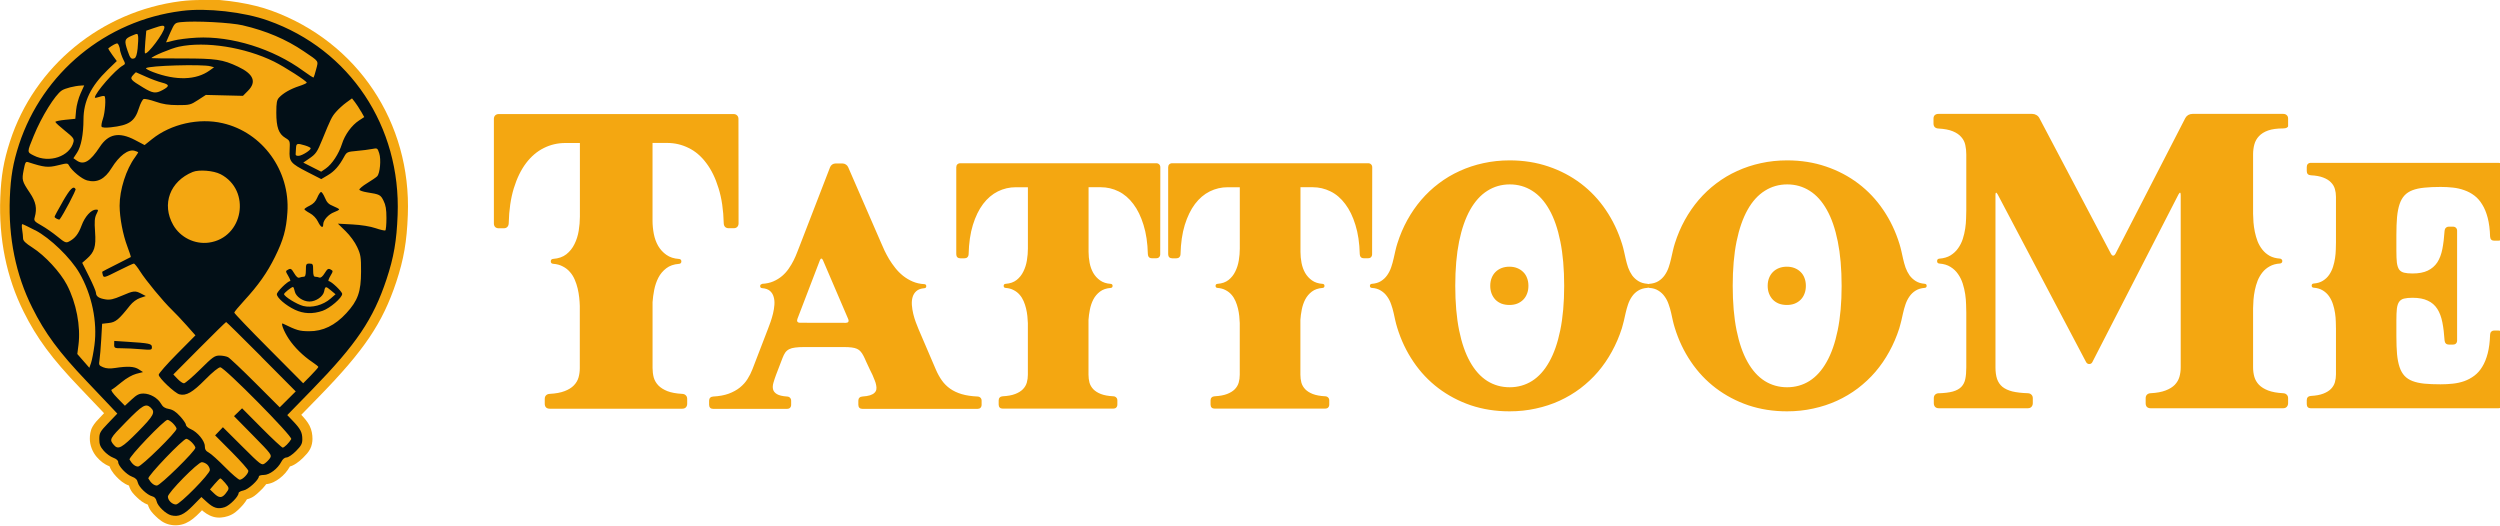 <svg width="328mm" height="69mm" version="1.1" viewBox="0 0 328 69" xml:space="preserve" xmlns="http://www.w3.org/2000/svg"><path d="m96.9 29.3c0 0.197-0.06 0.356-0.18 0.476-0.112 0.112-0.266 0.167-0.464 0.167h-0.644c-0.197 0-0.356-0.056-0.477-0.167-0.112-0.12-0.172-0.279-0.18-0.476-0.043-1.76-0.271-3.3-0.683-4.61-0.403-1.32-0.94-2.42-1.61-3.3-0.661-0.884-1.43-1.55-2.32-1.98-0.884-0.438-1.82-0.657-2.82-0.657h-1.91v10.2c0 0.567 0.056 1.14 0.167 1.73 0.112 0.575 0.301 1.1 0.567 1.57 0.275 0.472 0.635 0.867 1.08 1.18 0.446 0.318 1 0.498 1.66 0.541 0.206 0.017 0.309 0.124 0.309 0.322 0 0.197-0.103 0.305-0.309 0.322-0.678 0.051-1.24 0.245-1.67 0.58-0.438 0.335-0.786 0.747-1.04 1.24-0.249 0.489-0.429 1.02-0.541 1.58-0.112 0.567-0.185 1.11-0.219 1.62v8.64c0 0.438 0.051 0.854 0.155 1.25 0.112 0.386 0.313 0.734 0.605 1.04 0.292 0.3 0.687 0.549 1.18 0.747 0.507 0.197 1.16 0.318 1.96 0.361 0.197 9e-3 0.352 0.073 0.464 0.193 0.12 0.112 0.18 0.266 0.18 0.464v0.644c0 0.197-0.06 0.356-0.18 0.477-0.112 0.111-0.266 0.167-0.464 0.167h-17.4c-0.197 0-0.356-0.056-0.476-0.167-0.112-0.12-0.167-0.279-0.167-0.477v-0.644c0-0.197 0.056-0.352 0.167-0.464 0.12-0.12 0.279-0.184 0.476-0.193 0.798-0.043 1.45-0.163 1.96-0.361 0.515-0.197 0.919-0.446 1.21-0.747 0.301-0.309 0.507-0.657 0.618-1.04 0.112-0.395 0.167-0.811 0.167-1.25v-8.13c-0.009-0.343-0.034-0.713-0.077-1.11-0.043-0.404-0.112-0.803-0.206-1.2-0.094-0.395-0.223-0.781-0.386-1.16-0.163-0.378-0.373-0.713-0.631-1-0.249-0.292-0.558-0.532-0.927-0.721-0.361-0.197-0.786-0.313-1.27-0.348-0.206-0.017-0.309-0.125-0.309-0.322 0-0.197 0.103-0.305 0.309-0.322 0.704-0.051 1.28-0.253 1.73-0.605 0.455-0.361 0.811-0.807 1.07-1.34 0.266-0.532 0.451-1.12 0.554-1.75 0.103-0.635 0.155-1.25 0.155-1.84v-9.67h-1.91c-0.996 0-1.94 0.219-2.82 0.657-0.884 0.438-1.66 1.1-2.33 1.98-0.661 0.876-1.2 1.97-1.61 3.3-0.404 1.31-0.627 2.85-0.67 4.61-0.009 0.197-0.073 0.356-0.193 0.476-0.112 0.112-0.266 0.167-0.464 0.167h-0.644c-0.197 0-0.356-0.056-0.477-0.167-0.112-0.12-0.167-0.279-0.167-0.476v-13.7c0-0.197 0.056-0.352 0.167-0.464 0.12-0.12 0.279-0.18 0.477-0.18h30.8c0.197 0 0.352 0.06 0.464 0.18 0.12 0.112 0.18 0.266 0.18 0.464zm3.08 7.94c0.558-0.029 1.05-0.136 1.48-0.322 0.429-0.186 0.812-0.422 1.15-0.708 0.336-0.286 0.626-0.608 0.869-0.966 0.251-0.358 0.465-0.719 0.644-1.08 0.186-0.372 0.344-0.733 0.472-1.08 0.136-0.351 0.258-0.662 0.365-0.934l3.94-10.2c0.057-0.15 0.15-0.272 0.279-0.365 0.136-0.093 0.286-0.14 0.451-0.14h0.901c0.165 0 0.315 0.046 0.451 0.14 0.136 0.086 0.236 0.204 0.301 0.354l4.35 10c0.115 0.265 0.254 0.58 0.419 0.944 0.172 0.358 0.372 0.73 0.601 1.12 0.236 0.386 0.505 0.769 0.805 1.15 0.301 0.379 0.641 0.723 1.02 1.03 0.379 0.3 0.798 0.551 1.26 0.751 0.465 0.2 0.977 0.315 1.53 0.343 0.172 0.014 0.258 0.104 0.258 0.268 0 0.165-0.086 0.254-0.258 0.268-0.451 0.036-0.798 0.161-1.04 0.376-0.236 0.207-0.401 0.469-0.494 0.783-0.093 0.315-0.125 0.665-0.097 1.05 0.029 0.386 0.089 0.773 0.182 1.16 0.093 0.379 0.204 0.744 0.333 1.09 0.129 0.351 0.247 0.651 0.354 0.901l2.28 5.32c0.229 0.529 0.494 1.01 0.794 1.43s0.665 0.783 1.09 1.08c0.429 0.301 0.934 0.537 1.51 0.708 0.587 0.172 1.28 0.275 2.07 0.311 0.165 7e-3 0.293 0.061 0.386 0.161 0.1 0.093 0.15 0.222 0.15 0.386v0.537c0 0.165-0.05 0.297-0.15 0.397-0.093 0.093-0.222 0.139-0.386 0.139h-15.1c-0.165 0-0.297-0.046-0.397-0.139-0.093-0.1-0.14-0.232-0.14-0.397v-0.537c0-0.165 0.047-0.293 0.14-0.386 0.1-0.1 0.232-0.154 0.397-0.161 0.415-0.029 0.748-0.082 0.998-0.161 0.258-0.086 0.451-0.193 0.579-0.322 0.136-0.129 0.218-0.275 0.247-0.44 0.029-0.172 0.021-0.358-0.021-0.558-0.036-0.208-0.1-0.422-0.193-0.644-0.093-0.229-0.19-0.465-0.29-0.708l-0.333-0.676c-0.2-0.408-0.365-0.762-0.494-1.06-0.129-0.308-0.25-0.569-0.365-0.784-0.115-0.222-0.236-0.404-0.365-0.547-0.122-0.15-0.279-0.268-0.472-0.354-0.186-0.086-0.422-0.147-0.708-0.182-0.279-0.036-0.633-0.054-1.06-0.054h-5.14c-0.479 0-0.88 0.021-1.2 0.065-0.315 0.036-0.579 0.107-0.794 0.215-0.207 0.107-0.379 0.254-0.515 0.44-0.129 0.186-0.25 0.429-0.365 0.73l-0.848 2.21c-0.136 0.365-0.25 0.712-0.343 1.04-0.093 0.322-0.107 0.608-0.043 0.858 0.065 0.251 0.236 0.458 0.515 0.622 0.279 0.165 0.719 0.268 1.32 0.311 0.165 7e-3 0.293 0.061 0.386 0.161 0.1 0.1 0.15 0.229 0.15 0.386v0.537c0 0.165-0.05 0.297-0.15 0.397-0.093 0.093-0.222 0.139-0.386 0.139h-9.69c-0.165 0-0.297-0.046-0.397-0.139-0.093-0.1-0.14-0.232-0.14-0.397v-0.537c0-0.165 0.047-0.293 0.14-0.386 0.1-0.1 0.232-0.154 0.397-0.161 0.787-0.043 1.47-0.168 2.04-0.375 0.572-0.215 1.06-0.483 1.46-0.805 0.408-0.329 0.741-0.698 0.998-1.11 0.265-0.415 0.483-0.848 0.655-1.3l2.04-5.3c0.1-0.25 0.211-0.551 0.333-0.901 0.122-0.351 0.229-0.715 0.322-1.09 0.093-0.386 0.154-0.769 0.182-1.15 0.029-0.386-4e-3 -0.733-0.097-1.04-0.086-0.315-0.247-0.576-0.483-0.783-0.236-0.207-0.579-0.329-1.03-0.365-0.172-0.014-0.258-0.104-0.258-0.268 0-0.165 0.086-0.254 0.258-0.268zm4.64 4.6c-0.057 0.15-0.057 0.272 0 0.365 0.064 0.093 0.179 0.14 0.343 0.14l6 0.011c0.165 0 0.275-0.043 0.333-0.129 0.057-0.093 0.054-0.215-0.011-0.365l-3.31-7.72c-0.064-0.15-0.136-0.222-0.215-0.215-0.071 0-0.136 0.075-0.193 0.225zm47.6-8.49c0 0.165-0.05 0.297-0.15 0.397-0.093 0.093-0.222 0.14-0.386 0.14h-0.537c-0.165 0-0.297-0.046-0.397-0.14-0.093-0.1-0.143-0.233-0.15-0.397-0.036-1.47-0.225-2.75-0.569-3.84-0.336-1.1-0.784-2.02-1.34-2.75-0.551-0.737-1.2-1.29-1.93-1.65-0.737-0.365-1.52-0.547-2.35-0.547h-1.59v8.49c0 0.472 0.047 0.952 0.14 1.44 0.093 0.479 0.25 0.916 0.472 1.31 0.229 0.394 0.529 0.723 0.901 0.987 0.372 0.265 0.834 0.415 1.38 0.451 0.172 0.014 0.258 0.104 0.258 0.268 0 0.165-0.086 0.254-0.258 0.268-0.565 0.043-1.03 0.204-1.4 0.483-0.365 0.279-0.655 0.622-0.869 1.03-0.208 0.408-0.358 0.848-0.451 1.32-0.093 0.472-0.154 0.923-0.183 1.35v7.2c0 0.365 0.043 0.712 0.129 1.04 0.093 0.322 0.261 0.612 0.505 0.869 0.243 0.25 0.572 0.458 0.987 0.622 0.422 0.165 0.966 0.265 1.63 0.3 0.165 7e-3 0.293 0.061 0.386 0.161 0.1 0.093 0.15 0.222 0.15 0.386v0.537c0 0.165-0.05 0.297-0.15 0.397-0.093 0.093-0.222 0.139-0.386 0.139h-14.5c-0.165 0-0.297-0.046-0.397-0.139-0.093-0.1-0.139-0.232-0.139-0.397v-0.537c0-0.165 0.046-0.293 0.139-0.386 0.1-0.1 0.233-0.154 0.397-0.161 0.665-0.036 1.21-0.136 1.63-0.3 0.429-0.165 0.766-0.372 1.01-0.622 0.251-0.258 0.422-0.548 0.515-0.869 0.093-0.329 0.14-0.676 0.14-1.04v-6.77c-7e-3 -0.286-0.029-0.594-0.065-0.923-0.036-0.336-0.093-0.669-0.172-0.998-0.079-0.329-0.186-0.651-0.322-0.966-0.136-0.315-0.311-0.594-0.526-0.837-0.208-0.243-0.465-0.444-0.773-0.601-0.301-0.165-0.655-0.261-1.06-0.29-0.172-0.014-0.258-0.104-0.258-0.268 0-0.165 0.086-0.254 0.258-0.268 0.587-0.043 1.07-0.211 1.44-0.504 0.379-0.3 0.676-0.673 0.891-1.12 0.222-0.444 0.376-0.93 0.461-1.46 0.086-0.529 0.129-1.04 0.129-1.53v-8.06h-1.59c-0.83 0-1.61 0.182-2.35 0.547-0.737 0.365-1.38 0.916-1.94 1.65-0.551 0.73-0.998 1.65-1.34 2.75-0.336 1.09-0.522 2.38-0.558 3.84-7e-3 0.165-0.061 0.297-0.161 0.397-0.093 0.093-0.222 0.14-0.386 0.14h-0.537c-0.165 0-0.297-0.046-0.397-0.14-0.093-0.1-0.139-0.233-0.139-0.397v-11.4c0-0.165 0.046-0.293 0.139-0.386 0.1-0.1 0.232-0.15 0.397-0.15h25.7c0.165 0 0.293 0.05 0.386 0.15 0.1 0.093 0.15 0.222 0.15 0.386zm27.8 0c0 0.165-0.05 0.297-0.15 0.397-0.093 0.093-0.222 0.14-0.386 0.14h-0.536c-0.165 0-0.297-0.046-0.397-0.14-0.093-0.1-0.143-0.233-0.15-0.397-0.036-1.47-0.225-2.75-0.569-3.84-0.336-1.1-0.783-2.02-1.34-2.75-0.551-0.737-1.19-1.29-1.93-1.65-0.737-0.365-1.52-0.547-2.35-0.547h-1.59v8.49c0 0.472 0.046 0.952 0.139 1.44 0.093 0.479 0.251 0.916 0.472 1.31 0.229 0.394 0.529 0.723 0.901 0.987 0.372 0.265 0.833 0.415 1.38 0.451 0.172 0.014 0.258 0.104 0.258 0.268 0 0.165-0.086 0.254-0.258 0.268-0.565 0.043-1.03 0.204-1.4 0.483-0.365 0.279-0.655 0.622-0.869 1.03-0.208 0.408-0.358 0.848-0.451 1.32-0.093 0.472-0.154 0.923-0.182 1.35v7.2c0 0.365 0.043 0.712 0.129 1.04 0.093 0.322 0.261 0.612 0.505 0.869 0.243 0.25 0.572 0.458 0.987 0.622 0.422 0.165 0.966 0.265 1.63 0.3 0.165 7e-3 0.293 0.061 0.386 0.161 0.1 0.093 0.15 0.222 0.15 0.386v0.537c0 0.165-0.05 0.297-0.15 0.397-0.093 0.093-0.222 0.139-0.386 0.139h-14.5c-0.165 0-0.297-0.046-0.397-0.139-0.093-0.1-0.14-0.232-0.14-0.397v-0.537c0-0.165 0.047-0.293 0.14-0.386 0.1-0.1 0.232-0.154 0.397-0.161 0.665-0.036 1.21-0.136 1.63-0.3 0.429-0.165 0.765-0.372 1.01-0.622 0.25-0.258 0.422-0.548 0.515-0.869 0.093-0.329 0.139-0.676 0.139-1.04v-6.77c-7e-3 -0.286-0.029-0.594-0.064-0.923-0.036-0.336-0.093-0.669-0.172-0.998-0.079-0.329-0.186-0.651-0.322-0.966-0.136-0.315-0.311-0.594-0.526-0.837-0.208-0.243-0.465-0.444-0.773-0.601-0.3-0.165-0.655-0.261-1.06-0.29-0.172-0.014-0.258-0.104-0.258-0.268 0-0.165 0.086-0.254 0.258-0.268 0.587-0.043 1.07-0.211 1.44-0.504 0.379-0.3 0.676-0.673 0.891-1.12 0.222-0.444 0.376-0.93 0.462-1.46 0.086-0.529 0.129-1.04 0.129-1.53v-8.06h-1.59c-0.83 0-1.61 0.182-2.35 0.547-0.737 0.365-1.38 0.916-1.94 1.65-0.551 0.73-0.998 1.65-1.34 2.75-0.336 1.09-0.522 2.38-0.558 3.84-7e-3 0.165-0.061 0.297-0.161 0.397-0.093 0.093-0.222 0.14-0.386 0.14h-0.537c-0.165 0-0.297-0.046-0.397-0.14-0.093-0.1-0.139-0.233-0.139-0.397v-11.4c0-0.165 0.047-0.293 0.139-0.386 0.1-0.1 0.233-0.15 0.397-0.15h25.7c0.165 0 0.293 0.05 0.386 0.15 0.1 0.093 0.15 0.222 0.15 0.386zm25.2 4.15c0-2.22-0.168-4.16-0.505-5.82-0.336-1.67-0.816-3.06-1.44-4.16-0.622-1.11-1.37-1.94-2.25-2.49-0.88-0.558-1.86-0.837-2.94-0.837-1.08 0-2.06 0.279-2.94 0.837-0.88 0.551-1.63 1.38-2.26 2.49-0.622 1.11-1.11 2.5-1.45 4.16-0.336 1.66-0.505 3.6-0.505 5.82s0.168 4.16 0.505 5.83c0.336 1.66 0.815 3.04 1.44 4.15 0.622 1.11 1.37 1.94 2.25 2.5 0.88 0.551 1.86 0.827 2.94 0.827 1.08 0 2.06-0.275 2.94-0.827 0.88-0.558 1.63-1.39 2.25-2.5 0.63-1.11 1.11-2.49 1.45-4.15 0.343-1.67 0.515-3.61 0.515-5.83zm10.9-0.268c0.172 0.014 0.258 0.104 0.258 0.268 0 0.165-0.086 0.254-0.258 0.268-0.472 0.036-0.873 0.157-1.2 0.365-0.322 0.2-0.59 0.458-0.805 0.773-0.215 0.308-0.386 0.651-0.515 1.03-0.129 0.379-0.236 0.762-0.322 1.15-0.029 0.143-0.064 0.3-0.107 0.472-0.036 0.172-0.075 0.347-0.118 0.526-0.043 0.179-0.089 0.354-0.139 0.526-0.043 0.172-0.086 0.329-0.129 0.472-0.343 1.07-0.78 2.09-1.31 3.05-0.522 0.959-1.13 1.84-1.82 2.65-0.687 0.801-1.46 1.52-2.31 2.17-0.844 0.637-1.76 1.18-2.74 1.63-0.973 0.444-2.01 0.784-3.11 1.02-1.09 0.243-2.24 0.365-3.45 0.365-1.81 0-3.5-0.265-5.08-0.794-1.57-0.537-2.99-1.29-4.26-2.25-1.27-0.966-2.36-2.12-3.27-3.47-0.916-1.35-1.62-2.83-2.12-4.46-0.1-0.322-0.186-0.644-0.258-0.966-0.071-0.329-0.143-0.655-0.215-0.977-0.086-0.386-0.197-0.766-0.332-1.14-0.129-0.379-0.304-0.719-0.526-1.02-0.215-0.308-0.486-0.562-0.816-0.762-0.322-0.208-0.715-0.326-1.18-0.354-0.172-0.014-0.258-0.104-0.258-0.268 0-0.165 0.086-0.254 0.258-0.268 0.472-0.036 0.869-0.154 1.19-0.354 0.329-0.207 0.601-0.465 0.816-0.773 0.222-0.315 0.397-0.662 0.526-1.04 0.129-0.379 0.236-0.762 0.322-1.15 0.036-0.143 0.072-0.3 0.108-0.472 0.036-0.172 0.075-0.347 0.118-0.526 0.043-0.179 0.086-0.354 0.129-0.526 0.05-0.179 0.097-0.336 0.14-0.472 0.343-1.08 0.776-2.1 1.3-3.05 0.529-0.959 1.14-1.84 1.82-2.64 0.694-0.808 1.46-1.53 2.31-2.17 0.851-0.644 1.76-1.19 2.74-1.63 0.98-0.451 2.02-0.794 3.11-1.03 1.1-0.243 2.25-0.365 3.46-0.365 1.81 0 3.5 0.268 5.08 0.805 1.57 0.529 2.99 1.28 4.26 2.24 1.27 0.966 2.36 2.12 3.27 3.47 0.916 1.35 1.62 2.83 2.13 4.46 0.1 0.322 0.186 0.647 0.258 0.977 0.071 0.322 0.143 0.644 0.215 0.966 0.086 0.386 0.193 0.769 0.322 1.15 0.136 0.372 0.311 0.712 0.526 1.02 0.222 0.3 0.494 0.551 0.816 0.751 0.322 0.2 0.715 0.318 1.18 0.354zm-20.6 0.268c0 0.379 0.061 0.723 0.182 1.03 0.122 0.308 0.29 0.572 0.504 0.794 0.222 0.222 0.487 0.394 0.794 0.515 0.315 0.114 0.658 0.172 1.03 0.172 0.379 0 0.719-0.057 1.02-0.172 0.308-0.122 0.572-0.293 0.794-0.515 0.222-0.222 0.39-0.487 0.504-0.794 0.122-0.308 0.182-0.651 0.182-1.03 0-0.379-0.061-0.723-0.182-1.03-0.114-0.308-0.282-0.569-0.504-0.783-0.222-0.222-0.487-0.394-0.794-0.515-0.301-0.122-0.64-0.182-1.02-0.182-0.372 0-0.715 0.061-1.03 0.182-0.308 0.122-0.572 0.293-0.794 0.515-0.215 0.215-0.383 0.476-0.504 0.783-0.122 0.308-0.182 0.651-0.182 1.03zm46.1 0c0-2.22-0.168-4.16-0.504-5.82-0.336-1.67-0.816-3.06-1.44-4.16-0.622-1.11-1.37-1.94-2.25-2.49-0.88-0.558-1.86-0.837-2.94-0.837-1.08 0-2.06 0.279-2.94 0.837-0.88 0.551-1.64 1.38-2.26 2.49-0.622 1.11-1.11 2.5-1.45 4.16-0.336 1.66-0.504 3.6-0.504 5.82s0.168 4.16 0.504 5.83c0.336 1.66 0.816 3.04 1.44 4.15 0.622 1.11 1.37 1.94 2.25 2.5 0.88 0.551 1.86 0.827 2.94 0.827 1.08 0 2.06-0.275 2.94-0.827 0.88-0.558 1.63-1.39 2.25-2.5 0.63-1.11 1.11-2.49 1.45-4.15 0.344-1.67 0.515-3.61 0.515-5.83zm10.9-0.268c0.172 0.014 0.258 0.104 0.258 0.268 0 0.165-0.086 0.254-0.258 0.268-0.472 0.036-0.873 0.157-1.2 0.365-0.322 0.2-0.59 0.458-0.805 0.773-0.215 0.308-0.386 0.651-0.515 1.03-0.129 0.379-0.236 0.762-0.322 1.15-0.029 0.143-0.065 0.3-0.107 0.472-0.036 0.172-0.075 0.347-0.118 0.526-0.043 0.179-0.089 0.354-0.139 0.526-0.043 0.172-0.086 0.329-0.129 0.472-0.344 1.07-0.78 2.09-1.31 3.05-0.522 0.959-1.13 1.84-1.82 2.65-0.687 0.801-1.46 1.52-2.31 2.17-0.844 0.637-1.76 1.18-2.74 1.63-0.973 0.444-2.01 0.784-3.11 1.02-1.09 0.243-2.24 0.365-3.44 0.365-1.81 0-3.5-0.265-5.08-0.794-1.57-0.537-2.99-1.29-4.26-2.25-1.27-0.966-2.36-2.12-3.27-3.47-0.916-1.35-1.62-2.83-2.12-4.46-0.1-0.322-0.186-0.644-0.258-0.966-0.072-0.329-0.143-0.655-0.215-0.977-0.086-0.386-0.197-0.766-0.333-1.14-0.129-0.379-0.304-0.719-0.526-1.02-0.215-0.308-0.487-0.562-0.816-0.762-0.322-0.208-0.715-0.326-1.18-0.354-0.172-0.014-0.258-0.104-0.258-0.268 0-0.165 0.086-0.254 0.258-0.268 0.472-0.036 0.869-0.154 1.19-0.354 0.329-0.207 0.601-0.465 0.815-0.773 0.222-0.315 0.397-0.662 0.526-1.04 0.129-0.379 0.236-0.762 0.322-1.15 0.036-0.143 0.071-0.3 0.107-0.472 0.036-0.172 0.075-0.347 0.118-0.526 0.043-0.179 0.086-0.354 0.129-0.526 0.05-0.179 0.097-0.336 0.139-0.472 0.344-1.08 0.776-2.1 1.3-3.05 0.529-0.959 1.14-1.84 1.82-2.64 0.694-0.808 1.46-1.53 2.31-2.17 0.851-0.644 1.76-1.19 2.74-1.63 0.98-0.451 2.02-0.794 3.11-1.03 1.1-0.243 2.25-0.365 3.46-0.365 1.81 0 3.5 0.268 5.08 0.805 1.57 0.529 2.99 1.28 4.26 2.24 1.27 0.966 2.36 2.12 3.27 3.47 0.916 1.35 1.62 2.83 2.12 4.46 0.1 0.322 0.186 0.647 0.258 0.977 0.071 0.322 0.143 0.644 0.215 0.966 0.086 0.386 0.193 0.769 0.322 1.15 0.136 0.372 0.311 0.712 0.526 1.02 0.222 0.3 0.494 0.551 0.815 0.751 0.322 0.2 0.716 0.318 1.18 0.354zm-20.6 0.268c0 0.379 0.061 0.723 0.182 1.03 0.122 0.308 0.29 0.572 0.505 0.794 0.222 0.222 0.487 0.394 0.794 0.515 0.315 0.114 0.658 0.172 1.03 0.172 0.379 0 0.719-0.057 1.02-0.172 0.308-0.122 0.572-0.293 0.794-0.515 0.222-0.222 0.39-0.487 0.504-0.794 0.122-0.308 0.182-0.651 0.182-1.03 0-0.379-0.061-0.723-0.182-1.03-0.115-0.308-0.283-0.569-0.504-0.783-0.222-0.222-0.486-0.394-0.794-0.515-0.301-0.122-0.641-0.182-1.02-0.182-0.372 0-0.715 0.061-1.03 0.182-0.308 0.122-0.572 0.293-0.794 0.515-0.215 0.215-0.383 0.476-0.505 0.783-0.122 0.308-0.182 0.651-0.182 1.03zm22.4 14.1c0.79-0.026 1.42-0.103 1.89-0.232 0.481-0.137 0.85-0.339 1.11-0.605 0.266-0.275 0.442-0.622 0.528-1.04 0.086-0.421 0.129-0.927 0.129-1.52v-7.29 0.103c0-0.301-9e-3 -0.661-0.026-1.08-9e-3 -0.429-0.047-0.876-0.116-1.34-0.069-0.464-0.176-0.923-0.322-1.38-0.146-0.464-0.352-0.884-0.618-1.26-0.258-0.378-0.588-0.691-0.992-0.94-0.395-0.249-0.88-0.395-1.46-0.438-0.197-0.017-0.296-0.125-0.296-0.322 0-0.197 0.099-0.305 0.296-0.322 0.575-0.043 1.06-0.185 1.46-0.425 0.403-0.249 0.734-0.558 0.992-0.927 0.266-0.369 0.472-0.777 0.618-1.22 0.146-0.455 0.253-0.91 0.322-1.37 0.069-0.464 0.107-0.901 0.116-1.31 0.017-0.421 0.026-0.781 0.026-1.08v-7.34c0-0.438-0.043-0.85-0.129-1.24-0.086-0.395-0.262-0.743-0.528-1.04-0.258-0.309-0.627-0.562-1.11-0.76-0.472-0.197-1.1-0.318-1.89-0.361-0.197-0.009-0.356-0.069-0.477-0.18-0.112-0.12-0.167-0.279-0.167-0.477v-0.644c0-0.197 0.056-0.348 0.167-0.451 0.12-0.112 0.279-0.167 0.477-0.167h12.3c0.197 0 0.378 0.047 0.541 0.142 0.172 0.094 0.305 0.228 0.399 0.399l9.39 17.8c0.095 0.172 0.193 0.258 0.296 0.258 0.112 0 0.215-0.086 0.309-0.258l9.16-17.8c0.095-0.172 0.223-0.305 0.386-0.399 0.172-0.094 0.356-0.142 0.554-0.142h11.9c0.197 0 0.352 0.056 0.464 0.167 0.12 0.103 0.18 0.253 0.18 0.451v0.966c0 0.094-0.06 0.172-0.18 0.232-0.112 0.06-0.266 0.09-0.464 0.09-0.807 0-1.47 0.09-1.98 0.27-0.507 0.18-0.906 0.429-1.2 0.747-0.292 0.309-0.494 0.67-0.605 1.08s-0.167 0.85-0.167 1.31v7.8c9e-3 0.335 0.026 0.708 0.052 1.12 0.034 0.412 0.094 0.829 0.18 1.25 0.086 0.421 0.206 0.833 0.361 1.24 0.163 0.404 0.373 0.768 0.631 1.09 0.258 0.326 0.575 0.597 0.953 0.811 0.378 0.206 0.829 0.326 1.35 0.361 0.094 9e-3 0.167 0.043 0.219 0.103 0.06 0.051 0.09 0.124 0.09 0.219 0 0.094-0.03 0.172-0.09 0.232-0.052 0.051-0.125 0.082-0.219 0.09-0.524 0.034-0.975 0.159-1.35 0.373-0.378 0.206-0.695 0.472-0.953 0.798-0.258 0.326-0.468 0.691-0.631 1.09-0.154 0.404-0.275 0.816-0.361 1.24-0.086 0.421-0.146 0.837-0.18 1.25-0.026 0.412-0.043 0.786-0.052 1.12v7.75c0 0.438 0.056 0.854 0.167 1.25 0.112 0.386 0.313 0.734 0.605 1.04 0.292 0.3 0.691 0.549 1.2 0.747 0.515 0.197 1.18 0.318 1.98 0.361 0.197 9e-3 0.352 0.073 0.464 0.193 0.12 0.112 0.18 0.266 0.18 0.464v0.644c0 0.197-0.06 0.36-0.18 0.489-0.112 0.12-0.266 0.18-0.464 0.18h-17.4c-0.198 0-0.357-0.056-0.477-0.167-0.112-0.12-0.167-0.279-0.167-0.477v-0.67c0-0.198 0.056-0.352 0.167-0.464 0.12-0.12 0.279-0.184 0.477-0.193 0.807-0.043 1.46-0.163 1.97-0.361 0.515-0.197 0.919-0.446 1.21-0.747 0.292-0.309 0.494-0.657 0.605-1.04 0.112-0.395 0.168-0.811 0.168-1.25v-22.6c0-0.197-0.026-0.301-0.077-0.309-0.051-0.017-0.124 0.06-0.219 0.232l-11.3 22c-0.086 0.163-0.223 0.245-0.412 0.245-0.077 0-0.154-0.021-0.232-0.064-0.069-0.052-0.124-0.112-0.167-0.18l-11.6-22c-0.094-0.172-0.167-0.249-0.219-0.232-0.052 0.009-0.077 0.112-0.077 0.309v22.6c0 0.592 0.069 1.1 0.206 1.52 0.146 0.421 0.382 0.768 0.708 1.04 0.335 0.266 0.773 0.468 1.31 0.605 0.55 0.129 1.23 0.206 2.03 0.232 0.197 9e-3 0.352 0.073 0.464 0.193 0.12 0.112 0.18 0.266 0.18 0.464v0.644c0 0.197-0.06 0.36-0.18 0.489-0.112 0.12-0.266 0.18-0.464 0.18h-11.7c-0.197 0-0.356-0.06-0.477-0.18-0.112-0.129-0.167-0.292-0.167-0.489v-0.644c0-0.198 0.056-0.352 0.167-0.464 0.12-0.12 0.279-0.184 0.477-0.193zm74 1.43c0 0.165-0.049 0.297-0.15 0.397-0.093 0.093-0.223 0.139-0.386 0.139h-24.6c-0.165 0-0.297-0.046-0.397-0.139-0.093-0.1-0.139-0.233-0.139-0.397v-0.537c0-0.165 0.046-0.293 0.139-0.386 0.1-0.1 0.233-0.154 0.397-0.161 0.665-0.036 1.21-0.136 1.63-0.301 0.429-0.165 0.765-0.372 1.01-0.622 0.251-0.258 0.422-0.547 0.515-0.869 0.093-0.329 0.14-0.676 0.14-1.04v-6c0-0.251-7e-3 -0.551-0.021-0.901-7e-3 -0.358-0.039-0.73-0.097-1.12s-0.147-0.769-0.268-1.15c-0.122-0.386-0.29-0.737-0.504-1.05-0.215-0.315-0.49-0.576-0.826-0.783-0.329-0.207-0.733-0.329-1.21-0.365-0.172-0.014-0.258-0.104-0.258-0.268v-0.011c0-0.165 0.086-0.254 0.258-0.268 0.479-0.036 0.884-0.157 1.21-0.365 0.336-0.207 0.612-0.469 0.826-0.783 0.215-0.315 0.383-0.662 0.504-1.04 0.122-0.386 0.211-0.773 0.268-1.16 0.057-0.386 0.089-0.755 0.097-1.11 0.014-0.358 0.021-0.662 0.021-0.912v-6c0-0.365-0.047-0.708-0.14-1.03-0.093-0.329-0.265-0.619-0.515-0.869-0.243-0.258-0.579-0.469-1.01-0.633-0.422-0.165-0.966-0.265-1.63-0.3-0.165-0.007-0.297-0.057-0.397-0.15-0.093-0.1-0.139-0.233-0.139-0.397v-0.537c0-0.165 0.046-0.297 0.139-0.397 0.1-0.1 0.233-0.15 0.397-0.15h24.6c0.163 0 0.293 0.05 0.386 0.15 0.101 0.1 0.15 0.233 0.15 0.397v9.13c0 0.165-0.049 0.297-0.15 0.397-0.093 0.093-0.223 0.14-0.386 0.14h-0.536c-0.166 0-0.298-0.046-0.396-0.14-0.093-0.1-0.145-0.233-0.15-0.397-0.031-0.952-0.135-1.77-0.314-2.46s-0.417-1.27-0.718-1.75c-0.293-0.487-0.64-0.88-1.04-1.18-0.399-0.301-0.837-0.533-1.31-0.698-0.472-0.172-0.973-0.286-1.5-0.343-0.522-0.057-1.06-0.086-1.61-0.086-0.816 0-1.53 0.032-2.14 0.097-0.601 0.057-1.12 0.168-1.55 0.333-0.429 0.165-0.78 0.394-1.05 0.687-0.272 0.293-0.487 0.673-0.644 1.14-0.157 0.465-0.268 1.03-0.333 1.7-0.057 0.658-0.086 1.44-0.086 2.34v2.1c0 0.63 0.021 1.14 0.064 1.53 0.05 0.386 0.147 0.687 0.29 0.902 0.15 0.207 0.365 0.347 0.644 0.419 0.279 0.071 0.651 0.107 1.12 0.107 0.816 0 1.48-0.125 2-0.376 0.522-0.25 0.938-0.612 1.25-1.08 0.308-0.479 0.529-1.07 0.665-1.76 0.136-0.701 0.232-1.5 0.29-2.39 0.014-0.165 0.071-0.293 0.172-0.386 0.1-0.1 0.232-0.15 0.397-0.15h0.537c0.165 0 0.293 0.05 0.386 0.15 0.1 0.093 0.15 0.222 0.15 0.386v14.4c0 0.165-0.05 0.297-0.15 0.397-0.093 0.093-0.222 0.139-0.386 0.139h-0.537c-0.165 0-0.297-0.046-0.397-0.139-0.1-0.1-0.158-0.233-0.172-0.397-0.057-0.894-0.154-1.69-0.29-2.38-0.136-0.701-0.358-1.29-0.665-1.77-0.308-0.479-0.723-0.841-1.25-1.08-0.515-0.25-1.18-0.376-2-0.376-0.465 0-0.837 0.036-1.12 0.107-0.279 0.071-0.494 0.215-0.644 0.429-0.143 0.207-0.24 0.504-0.29 0.891-0.043 0.386-0.064 0.898-0.064 1.53v2.1c0 0.901 0.029 1.69 0.086 2.35 0.065 0.658 0.175 1.22 0.333 1.69 0.157 0.465 0.372 0.844 0.644 1.14 0.272 0.293 0.622 0.522 1.05 0.687 0.429 0.165 0.944 0.279 1.55 0.343 0.608 0.057 1.32 0.086 2.14 0.086 0.551 0 1.09-0.029 1.61-0.086 0.529-0.057 1.03-0.168 1.5-0.333 0.472-0.172 0.91-0.408 1.31-0.708 0.402-0.301 0.749-0.691 1.04-1.17 0.301-0.486 0.539-1.07 0.718-1.76 0.179-0.694 0.282-1.51 0.314-2.46 5e-3 -0.165 0.057-0.293 0.15-0.386 0.099-0.1 0.231-0.15 0.396-0.15h0.536c0.163 0 0.293 0.05 0.386 0.15 0.101 0.093 0.15 0.222 0.15 0.386z" fill="#f4a711" stroke-width=".259"/><path d="m26.6 8.02e-4c-1.02-0.008-2 0.042-2.89 0.156-10.4 1.33-19.2 8.5-22.4 18.4-0.822 2.54-1.16 4.51-1.27 7.34-0.215 5.43 0.812 10.5 3.06 15h-3.36e-4c1.74 3.49 3.69 6.13 7.4 10h3.36e-4c1.26 1.32 2.68 2.81 3.14 3.3l0.013 0.014-0.333 0.349h3.36e-4c-0.553 0.58-0.904 0.929-1.19 1.44-0.286 0.511-0.344 1.11-0.344 1.56 0 0.841 0.343 1.75 0.902 2.39 0.474 0.544 0.962 0.951 1.68 1.23 0.074 0.217 0.169 0.396 0.269 0.558 0.176 0.285 0.383 0.538 0.612 0.78 0.459 0.484 0.946 0.924 1.67 1.19 0.208 0.739 0.611 1.13 1.05 1.55 0.409 0.391 0.83 0.74 1.43 0.956 0.21 0.707 0.605 1.11 1.04 1.53 0.479 0.46 0.969 0.87 1.74 1.07h3.36e-4c0.686 0.173 1.49 0.139 2.18-0.167 0.692-0.306 1.26-0.793 1.89-1.44v-3.36e-4l0.25-0.254-0.195-0.178c0.51 0.464 1.03 0.844 1.68 1.03 0.651 0.187 1.34 0.106 1.93-0.09 0.773-0.257 1.21-0.687 1.67-1.16 0.231-0.234 0.44-0.477 0.623-0.747 0.062-0.092 0.126-0.195 0.188-0.297 0.827-0.205 1.21-0.617 1.69-1.06 0.259-0.236 0.496-0.482 0.704-0.755 0.041-0.054 0.084-0.118 0.128-0.171 0.709-0.069 1.26-0.38 1.77-0.764 0.537-0.408 1-0.931 1.35-1.56 0.151-0.038 0.271-0.088 0.374-0.137 0.177-0.084 0.328-0.176 0.481-0.28 0.305-0.207 0.607-0.459 0.895-0.749h3.36e-4v-3.36e-4c0.369-0.371 0.661-0.681 0.892-1.11 0.231-0.429 0.314-0.943 0.314-1.34 0-0.556-0.097-1.17-0.376-1.72-0.279-0.548-0.665-0.991-1.18-1.53l0.087 0.091 2.36-2.42c5.89-6.04 8.3-9.6 10.1-15 0.987-2.98 1.39-5.32 1.52-8.81 0.46-12.1-6.59-22.7-17.9-26.8-2.56-0.927-5.99-1.47-9.05-1.5z" clip-rule="evenodd" color="#000000" fill="#f4a711" fill-rule="evenodd" style="-inkscape-stroke:none"/><path d="m23.8 1.44c-9.94 1.26-18.2 8.1-21.3 17.5-0.796 2.46-1.1 4.23-1.21 7-0.207 5.24 0.779 10.1 2.93 14.4 1.68 3.38 3.51 5.86 7.18 9.71 1.26 1.32 2.67 2.81 3.14 3.31l0.851 0.905-1.18 1.23c-1.09 1.14-1.18 1.3-1.18 2.11 0 0.7 0.115 1 0.584 1.54 0.321 0.368 0.877 0.777 1.24 0.907 0.408 0.149 0.653 0.365 0.653 0.576 0 0.507 1.08 1.64 1.81 1.91 0.463 0.169 0.678 0.385 0.761 0.766 0.132 0.607 1.21 1.63 1.89 1.81 0.309 0.078 0.5 0.298 0.581 0.665 0.137 0.627 1.2 1.65 1.91 1.83 0.958 0.242 1.69-0.08 2.84-1.26l1.12-1.14 0.723 0.658c0.88 0.8 1.45 0.965 2.34 0.671 0.655-0.218 1.82-1.4 1.82-1.85 0-0.122 0.292-0.277 0.649-0.345 0.624-0.118 2.01-1.39 2.01-1.84 0-0.105 0.297-0.191 0.659-0.191 0.743 0 1.83-0.825 2.3-1.75 0.174-0.338 0.433-0.546 0.681-0.546 0.22 0 0.775-0.377 1.23-0.837 0.681-0.686 0.831-0.964 0.831-1.55 0-0.891-0.228-1.34-1.2-2.36l-0.775-0.81 3.23-3.31c5.84-5.99 8.05-9.26 9.79-14.5 0.959-2.89 1.33-5.04 1.46-8.45 0.44-11.6-6.25-21.7-17-25.5-3.13-1.13-8.08-1.69-11.3-1.27zm8.07 1.89c3.03 0.703 5.68 1.83 7.99 3.4 2.05 1.39 1.92 1.2 1.62 2.36-0.145 0.556-0.296 1.04-0.335 1.08-0.039 0.039-0.641-0.348-1.34-0.859-3.97-2.91-9.42-4.61-14-4.37-1.11 0.059-2.47 0.231-3.02 0.381-0.549 0.15-0.999 0.255-0.999 0.232 0-0.023 0.256-0.608 0.568-1.3 0.555-1.23 0.586-1.26 1.38-1.35 1.83-0.195 6.53 0.048 8.14 0.423zm-10.3 0.264c-0.005 0.683-2.26 3.68-2.55 3.39-0.045-0.046-0.025-0.729 0.045-1.52l0.127-1.44 0.951-0.327c1.15-0.397 1.43-0.417 1.43-0.104zm-3.51 2.75c-0.085 0.801-0.222 1.23-0.416 1.3-0.427 0.165-0.568 0.013-0.903-0.978-0.461-1.36-0.408-1.56 0.505-1.96 0.8-0.344 0.809-0.344 0.874 0.046 0.036 0.216 0.009 0.93-0.061 1.59zm-2.34 0.142c0.081 0.391 0.285 0.98 0.453 1.31 0.289 0.562 0.286 0.609-0.046 0.795-1.01 0.562-3.68 3.62-3.68 4.21 0 0.064 0.261 0.025 0.58-0.087 0.319-0.112 0.628-0.156 0.686-0.098 0.212 0.213 0.073 2.17-0.211 2.98-0.16 0.458-0.238 0.921-0.172 1.03 0.073 0.119 0.538 0.15 1.19 0.079 2.42-0.266 3.16-0.766 3.71-2.52 0.186-0.593 0.463-1.13 0.617-1.19 0.154-0.059 0.854 0.094 1.56 0.341 0.948 0.334 1.7 0.451 2.91 0.454 1.55 0.005 1.69-0.03 2.66-0.665l1.03-0.67 4.87 0.119 0.659-0.663c1.16-1.17 0.735-2.2-1.3-3.16-2.01-0.949-2.9-1.08-7.32-1.08-2.22 7.62e-4 -4.04-0.019-4.04-0.045 0-0.205 2.59-1.29 3.59-1.5 3.49-0.744 8.68 0.074 12.5 1.96 1.41 0.703 4.28 2.55 4.28 2.76 0 0.069-0.45 0.272-0.999 0.452-1.13 0.368-2.09 0.921-2.63 1.5-0.298 0.322-0.364 0.682-0.364 1.99 0 1.91 0.308 2.77 1.18 3.3 0.618 0.378 0.627 0.405 0.567 1.59-0.078 1.53 0.09 1.74 2.39 2.92l1.76 0.9 0.85-0.502c0.867-0.511 1.49-1.21 2.14-2.41 0.352-0.643 0.421-0.675 1.68-0.786 0.724-0.063 1.63-0.179 2.01-0.257 0.672-0.137 0.7-0.12 0.924 0.562 0.269 0.82 0.103 2.65-0.274 3.03-0.136 0.137-0.73 0.543-1.32 0.904-0.59 0.36-1.04 0.743-1.01 0.851 0.036 0.108 0.486 0.262 1 0.343 1.67 0.263 1.78 0.318 2.17 1.1 0.289 0.57 0.383 1.13 0.383 2.28 0 0.841-0.066 1.57-0.148 1.62-0.081 0.05-0.659-0.083-1.28-0.296-0.692-0.236-1.88-0.428-3.04-0.49l-1.9-0.102 1.01 0.983c0.584 0.569 1.23 1.45 1.52 2.09 0.461 0.992 0.513 1.31 0.508 3.21-0.007 2.66-0.413 3.81-1.93 5.46-1.48 1.61-3.08 2.39-4.9 2.37-1.27-0.012-1.57-0.098-3.42-0.999-0.336-0.164 0.111 1.01 0.759 1.99 0.729 1.11 1.89 2.25 3.1 3.06 0.433 0.288 0.787 0.574 0.787 0.636 0 0.062-0.448 0.569-0.995 1.13l-0.995 1.01-4.52-4.55c-2.49-2.5-4.52-4.62-4.52-4.72 0-0.091 0.562-0.776 1.25-1.52 1.92-2.09 3.05-3.69 4.09-5.79 1.1-2.23 1.48-3.59 1.63-5.84 0.371-5.47-3.26-10.5-8.49-11.7-3.11-0.727-6.78 0.098-9.26 2.08l-0.985 0.789-1.26-0.664c-2.08-1.09-3.49-0.816-4.61 0.894-1.28 1.95-2.12 2.44-3.05 1.79l-0.42-0.296 0.484-0.737c0.525-0.8 0.831-2.39 0.838-4.35 0.008-2.39 0.97-4.36 3.17-6.5l1.2-1.16-0.591-0.809c-0.325-0.445-0.559-0.833-0.52-0.863 0.521-0.404 1.05-0.684 1.2-0.633 0.104 0.035 0.254 0.383 0.335 0.774zm11.9 2.21 0.467 0.131-0.597 0.428c-1.76 1.26-4.39 1.34-7.38 0.212-0.589-0.222-1.02-0.458-0.951-0.524 0.334-0.336 7.41-0.543 8.46-0.247zm-8.51 1.35c0.682 0.311 1.64 0.667 2.13 0.791 1.01 0.256 1.03 0.47 0.103 0.972-0.916 0.495-1.29 0.447-2.57-0.33-1.63-0.986-1.76-1.13-1.33-1.61 0.192-0.214 0.367-0.389 0.389-0.389 0.021 0 0.597 0.255 1.28 0.566zm-8.54 2.22c-0.266 0.586-0.53 1.57-0.586 2.19l-0.102 1.13-1.31 0.13c-0.718 0.071-1.31 0.197-1.31 0.28 0 0.083 0.563 0.601 1.25 1.15 1.09 0.87 1.23 1.06 1.13 1.48-0.473 1.9-3.18 2.82-5.21 1.78-0.911-0.468-0.911-0.373-0.001-2.6 1.02-2.5 2.79-5.36 3.68-5.94 0.425-0.281 1.67-0.597 2.52-0.64l0.417-0.021zm36.8 2.35 0.419 0.743-0.697 0.457c-0.949 0.622-1.85 1.86-2.23 3.08-0.41 1.29-1.3 2.64-2.1 3.2l-0.622 0.429-2.35-1.19 0.723-0.494c0.944-0.645 1.08-0.847 1.78-2.55 1.1-2.69 1.23-2.97 1.8-3.62 0.314-0.361 0.912-0.907 1.33-1.21l0.76-0.554 0.382 0.489c0.21 0.269 0.571 0.823 0.801 1.23zm-7.34 4.47c0.404 0.122 0.736 0.289 0.736 0.37 0 0.25-1.08 0.935-1.55 0.987-0.265 0.029-0.44-0.049-0.429-0.19 0.011-0.132 0.032-0.498 0.048-0.814 0.032-0.64 0.139-0.672 1.2-0.353zm-21.9 0.843c0.037 0.033-0.146 0.345-0.406 0.694-1.17 1.57-2.04 4.3-2.03 6.37 0.009 1.6 0.425 3.78 1.02 5.36 0.274 0.727 0.476 1.34 0.448 1.37-0.028 0.024-0.863 0.452-1.86 0.95-0.994 0.498-1.84 0.933-1.87 0.966-0.036 0.033-0.009 0.236 0.059 0.453 0.118 0.375 0.214 0.348 2.01-0.56 1.04-0.525 1.97-0.954 2.06-0.954 0.096 0 0.461 0.452 0.812 1.01 0.772 1.22 3.05 3.97 4.15 5.03 0.44 0.421 1.32 1.35 1.96 2.07l1.16 1.31-2.41 2.43c-1.33 1.34-2.41 2.57-2.41 2.74 0 0.417 2.12 2.42 2.72 2.57 0.884 0.223 1.71-0.249 3.36-1.92 0.975-0.987 1.76-1.63 2-1.63 0.548 0 9.51 9.07 9.31 9.42-0.269 0.476-0.914 1.12-1.12 1.12-0.114 0-1.36-1.16-2.77-2.58l-2.56-2.58-1.06 1.03 2.5 2.54c2.4 2.44 2.49 2.56 2.22 2.97-0.153 0.232-0.467 0.548-0.698 0.702-0.402 0.269-0.522 0.177-2.95-2.24l-2.53-2.52-1.02 1.07 2.18 2.19c1.2 1.21 2.18 2.32 2.18 2.47 0 0.382-0.76 1.16-1.13 1.16-0.167 0-1.03-0.739-1.92-1.64-0.887-0.903-1.85-1.77-2.14-1.92-0.389-0.207-0.523-0.422-0.523-0.842 0-0.692-0.972-1.87-1.85-2.24-0.342-0.144-0.621-0.392-0.621-0.551 0-0.159-0.347-0.668-0.771-1.13-0.551-0.602-0.973-0.877-1.48-0.963-0.511-0.087-0.793-0.274-1.02-0.681-0.432-0.758-1.42-1.33-2.3-1.34-0.579-5.08e-4 -0.885 0.154-1.58 0.8l-0.863 0.801-0.988-1.01c-0.598-0.614-0.896-1.05-0.754-1.1 0.128-0.049 0.711-0.485 1.29-0.969 0.648-0.537 1.41-0.968 1.94-1.11l0.883-0.226-0.546-0.36c-0.586-0.386-1.45-0.437-3.09-0.183-0.692 0.107-1.17 0.079-1.59-0.094-0.548-0.228-0.586-0.302-0.481-0.936 0.063-0.378 0.167-1.6 0.231-2.73l0.117-2.04 0.873-0.099c0.907-0.103 1.3-0.429 2.79-2.31 0.338-0.427 0.875-0.825 1.32-0.975l0.747-0.254-0.595-0.31c-0.807-0.42-0.997-0.4-2.57 0.279-1.08 0.464-1.53 0.564-2.12 0.471-0.868-0.137-1.25-0.397-1.25-0.856 0-0.178-0.407-1.14-0.904-2.13l-0.904-1.81 0.596-0.523c1.01-0.89 1.23-1.58 1.09-3.54-0.096-1.36-0.059-1.84 0.176-2.32 0.28-0.564 0.276-0.6-0.054-0.6-0.631 0-1.46 0.911-1.89 2.09-0.42 1.13-0.863 1.69-1.67 2.11-0.375 0.195-0.55 0.118-1.49-0.655-0.587-0.481-1.53-1.14-2.1-1.46-0.944-0.536-1.02-0.626-0.886-1.09 0.324-1.16 0.155-2.01-0.639-3.19-1.03-1.53-1.07-1.69-0.812-3.01 0.201-1.03 0.26-1.13 0.623-1.01 2.07 0.674 2.57 0.726 3.87 0.403 1.21-0.299 1.28-0.298 1.45 0.021 0.373 0.695 1.67 1.77 2.37 1.96 1.31 0.355 2.32-0.152 3.22-1.62 0.996-1.61 2.18-2.5 3-2.27 0.209 0.061 0.411 0.137 0.447 0.17zm10.8 2.92c4.07 2.11 3.02 8.35-1.52 8.98-1.86 0.256-3.76-0.682-4.69-2.32-1.54-2.72-0.425-5.73 2.57-6.95 0.815-0.333 2.72-0.181 3.63 0.289zm-20.7 3.61c-0.587 1.01-1.07 1.91-1.07 1.99 0 0.144 0.585 0.439 0.666 0.336 0.478-0.609 2.18-3.84 2.09-3.98-0.288-0.468-0.697-0.068-1.69 1.65zm33.4-0.537c-0.209 0.501-0.521 0.832-0.999 1.06-0.382 0.183-0.695 0.393-0.695 0.467 1.72e-4 0.074 0.321 0.307 0.714 0.518 0.432 0.232 0.85 0.666 1.06 1.1 0.375 0.772 0.698 0.94 0.698 0.361 0-0.547 0.698-1.32 1.43-1.59 0.363-0.132 0.66-0.296 0.66-0.364 0-0.068-0.347-0.261-0.77-0.429-0.6-0.237-0.842-0.476-1.09-1.08-0.178-0.427-0.409-0.776-0.514-0.776-0.105 0-0.327 0.328-0.494 0.728zm-37 4.29c1.95 1.02 4.64 3.62 5.79 5.61 1.63 2.82 2.38 6.4 1.97 9.47-0.122 0.924-0.322 1.97-0.445 2.32l-0.223 0.643-1.58-1.81 0.153-1.19c0.31-2.43-0.285-5.53-1.52-7.89-0.866-1.66-2.89-3.85-4.53-4.89-0.9-0.573-1.22-0.885-1.22-1.2-0.001-0.235-0.055-0.751-0.12-1.15-0.065-0.395-0.056-0.718 0.021-0.718 0.076 0 0.837 0.364 1.69 0.808zm35.5 5.23c0 0.617-0.077 0.862-0.27 0.862-0.148 0-0.403 0.052-0.566 0.115-0.203 0.078-0.423-0.102-0.699-0.572-0.346-0.589-0.456-0.658-0.777-0.485-0.372 0.2-0.372 0.207 0.011 0.86 0.212 0.362 0.318 0.658 0.236 0.658-0.33 0-1.74 1.39-1.74 1.72 0 0.467 1.18 1.48 2.37 2.04 1.14 0.535 2.33 0.582 3.62 0.142 0.979-0.336 2.58-1.72 2.58-2.22 0-0.308-1.44-1.68-1.77-1.68-0.096 0 0.001-0.301 0.217-0.668 0.381-0.65 0.382-0.673 0.033-0.861-0.299-0.161-0.426-0.082-0.776 0.488-0.269 0.438-0.517 0.642-0.696 0.573-0.153-0.059-0.4-0.107-0.548-0.107-0.193 0-0.27-0.246-0.27-0.862 0-0.792-0.039-0.862-0.476-0.862-0.437 0-0.476 0.07-0.476 0.862zm-1.46 2.78c0.136 0.682 1.08 1.34 1.93 1.34 0.848 0 1.8-0.657 1.93-1.34 0.138-0.696 0.198-0.702 0.923-0.094l0.571 0.479-0.666 0.581c-0.962 0.84-2.45 1.24-3.57 0.957-0.83-0.211-2.52-1.25-2.52-1.56 0-0.152 0.963-0.925 1.17-0.935 0.066-0.004 0.17 0.252 0.233 0.568zm-4.39 8.58 4.52 4.55-2.1 2.09-3.18-3.18c-1.75-1.75-3.37-3.28-3.6-3.4-0.229-0.117-0.733-0.212-1.12-0.212-0.635 0-0.889 0.182-2.54 1.82-1.01 1-1.97 1.82-2.13 1.82-0.157 0-0.535-0.261-0.838-0.58l-0.552-0.58 3.42-3.44c1.88-1.89 3.46-3.44 3.51-3.44 0.054 0 2.13 2.05 4.62 4.55zm-19.3-1.59c0 0.452 0.058 0.48 1.02 0.48 0.56 0 1.67 0.056 2.47 0.124 1.39 0.118 1.46 0.105 1.46-0.276 0-0.448-0.307-0.514-3.28-0.703l-1.66-0.106zm4.79 8.27c0.655 0.597 0.416 1.04-1.69 3.18-2.1 2.12-2.57 2.38-3.13 1.73-0.634-0.743-0.602-0.804 1.58-3.03 2.2-2.24 2.59-2.47 3.25-1.88zm2.93 2.07c0.257 0.259 0.467 0.574 0.467 0.701 0 0.429-4.61 4.96-5.05 4.96-0.382 0-0.79-0.335-1.12-0.922-0.162-0.285 4.55-5.21 4.98-5.21 0.141 0 0.466 0.212 0.723 0.47zm2.47 2.49c0.257 0.259 0.467 0.574 0.467 0.701 0 0.429-4.61 4.96-5.05 4.96-0.382 0-0.79-0.335-1.12-0.922-0.161-0.285 4.55-5.21 4.98-5.21 0.141 0 0.466 0.212 0.723 0.47zm2.02 2.91c0.191 0.174 0.348 0.496 0.348 0.715 0 0.519-3.94 4.52-4.45 4.52-0.501 0-1.06-0.546-1.06-1.03 0-0.519 3.94-4.52 4.45-4.52 0.203 0 0.525 0.143 0.717 0.317zm2.33 2.38c0.594 0.711 0.597 0.757 0.098 1.4-0.499 0.638-0.875 0.637-1.54-0.005l-0.528-0.51 0.613-0.719c0.337-0.396 0.67-0.727 0.739-0.736 0.069-0.009 0.347 0.249 0.618 0.573z" clip-rule="evenodd" fill="#020f17" fill-rule="evenodd" stroke-width=".168"/></svg>
